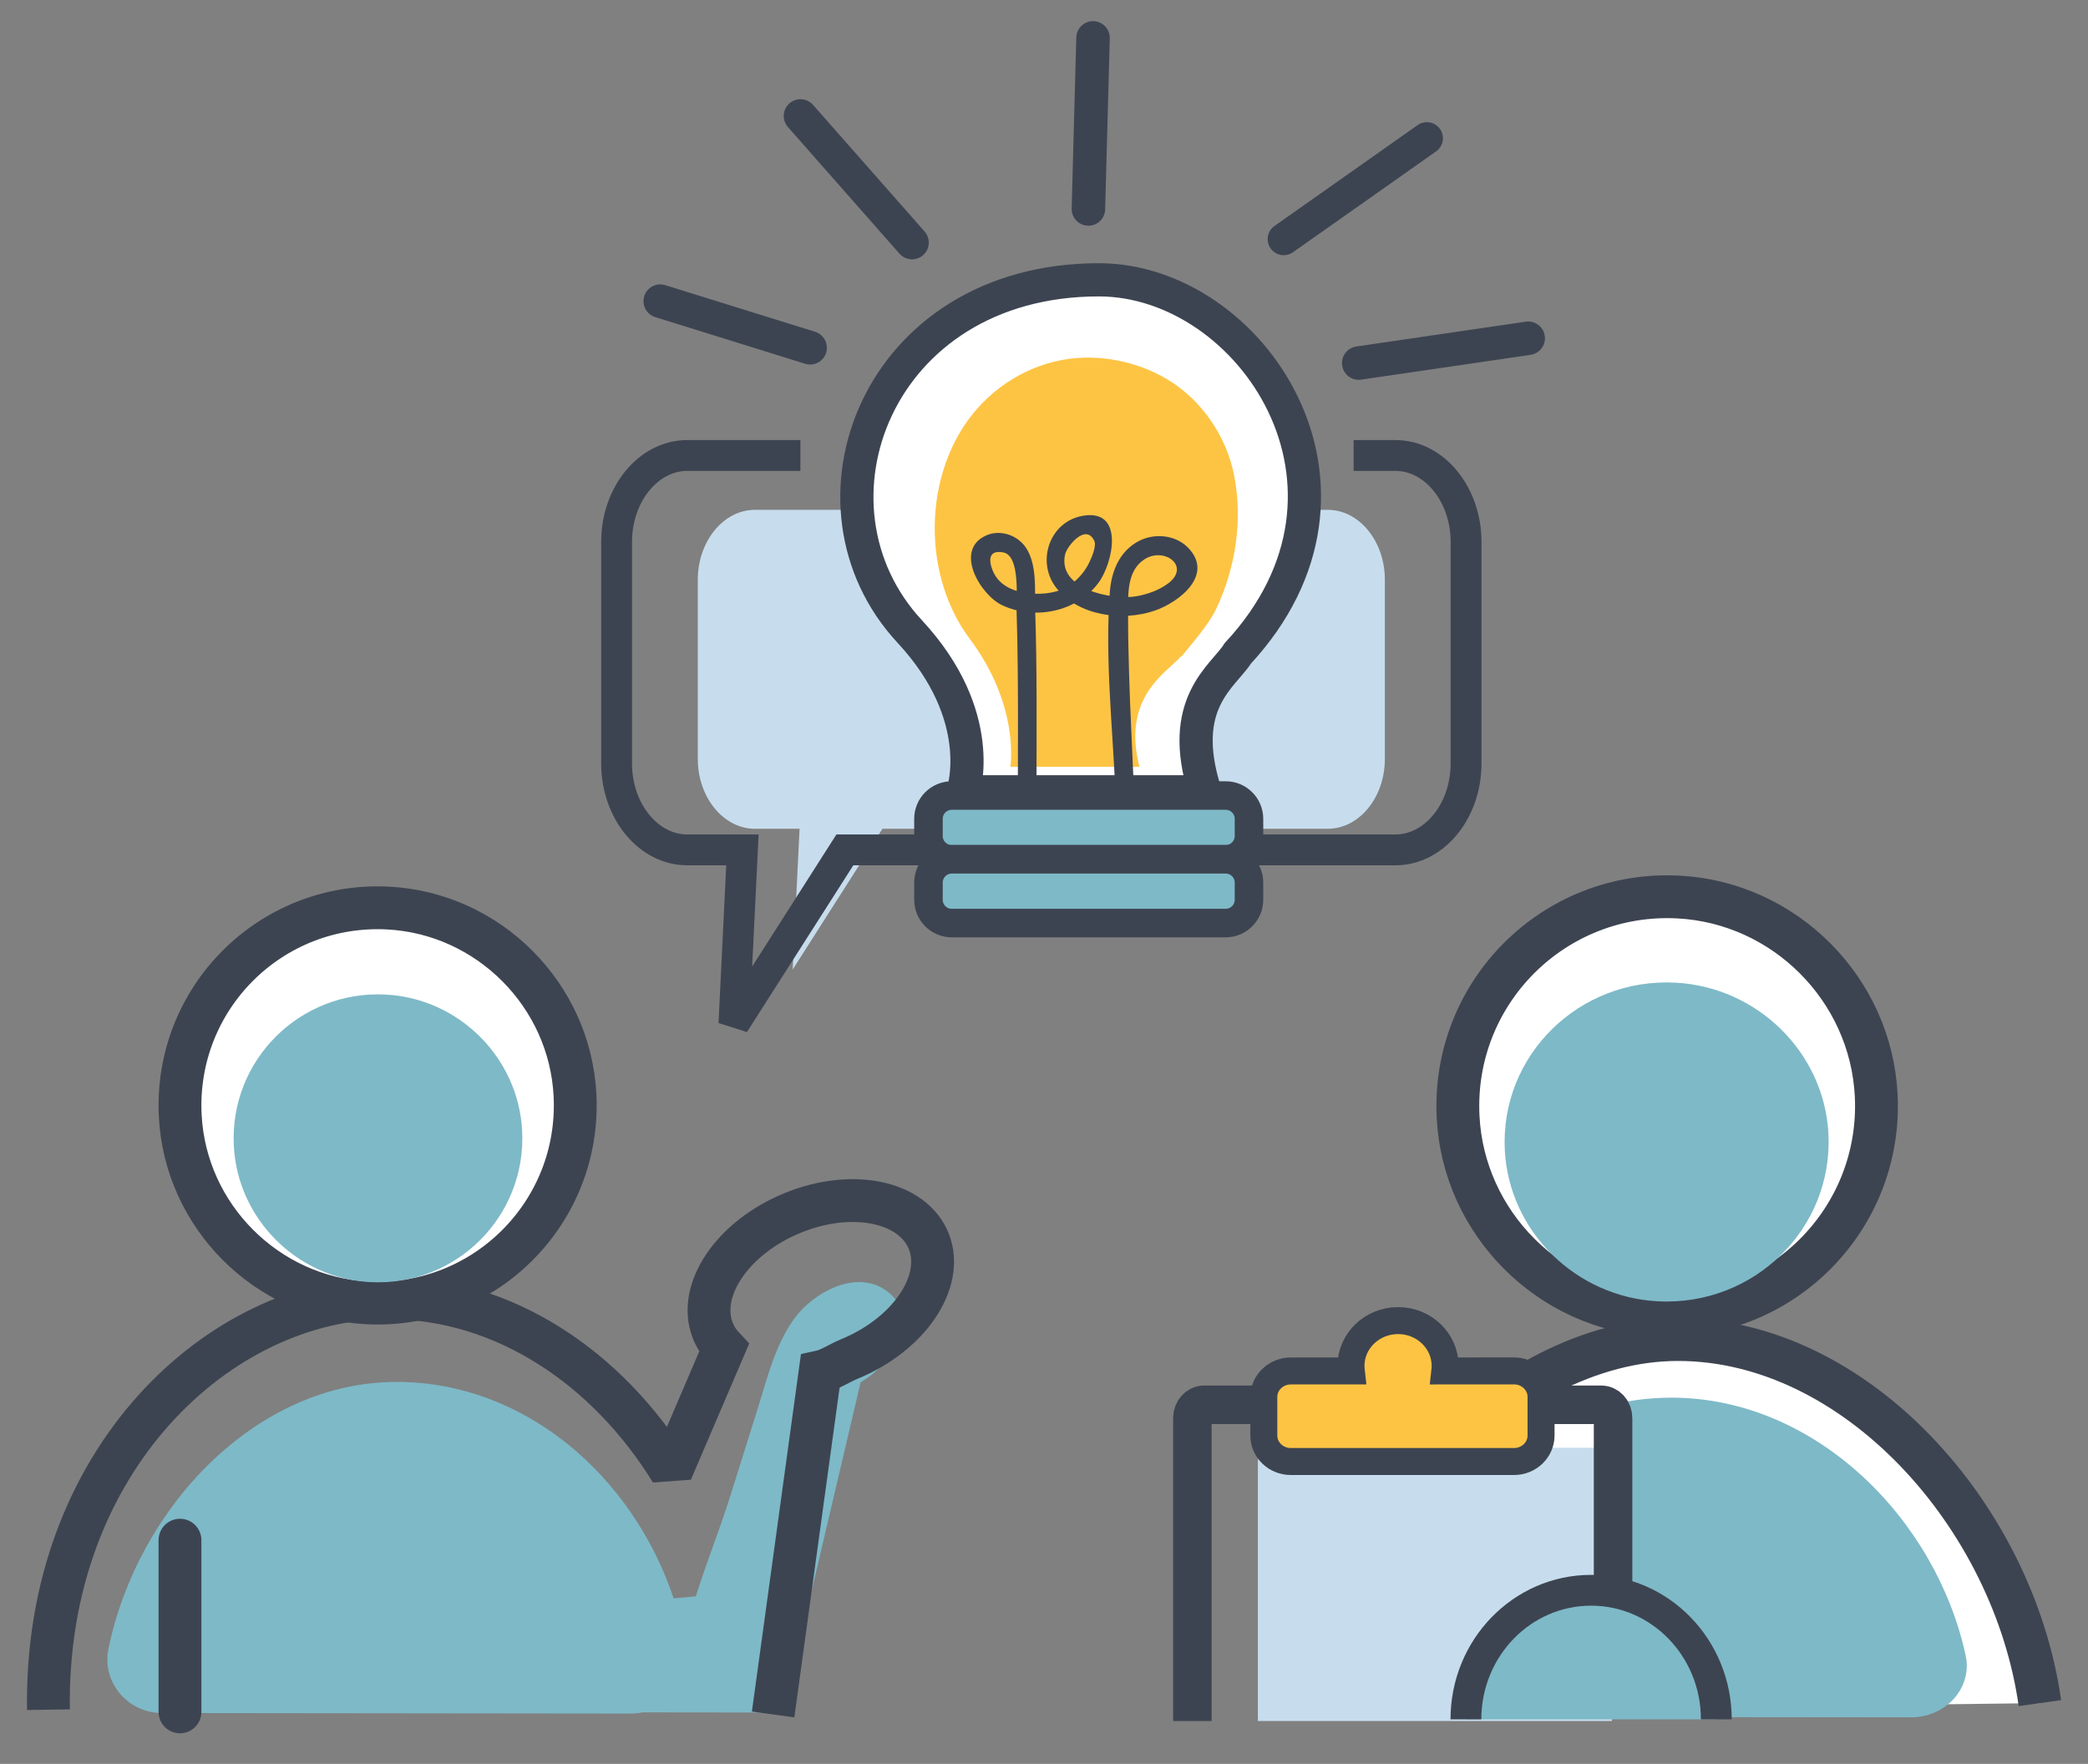 <?xml version="1.0" encoding="UTF-8" standalone="no"?>
<!DOCTYPE svg PUBLIC "-//W3C//DTD SVG 1.1//EN" "http://www.w3.org/Graphics/SVG/1.1/DTD/svg11.dtd">
<svg width="100%" height="100%" viewBox="0 0 2293 1937" version="1.1" xmlns="http://www.w3.org/2000/svg" xmlns:xlink="http://www.w3.org/1999/xlink" xml:space="preserve" xmlns:serif="http://www.serif.com/" style="fill-rule:evenodd;clip-rule:evenodd;stroke-miterlimit:2;">
    <rect x="0" y="0" width="2293" height="1937" fill="#808080" stroke="none"/>
    <g transform="matrix(1,0,0,1,-7019.77,-6106.57)">
        <g transform="matrix(4.167,0,0,4.167,0,0)">
            <path d="M2034.54,1599.82L1883.55,1599.82C1875.28,1599.82 1868.51,1608.1 1868.51,1618.22L1868.51,1665.47C1868.51,1675.59 1875.28,1683.87 1883.55,1683.87L1895.33,1683.87L1893.52,1720.95L1917.17,1683.87L2034.54,1683.87C2042.82,1683.87 2049.58,1675.59 2049.58,1665.47L2049.58,1618.22C2049.58,1608.1 2042.82,1599.82 2034.54,1599.82Z" style="fill:rgb(199,221,237);fill-rule:nonzero;"/>
        </g>
        <g transform="matrix(4.167,0,0,4.167,0,0)">
            <path d="M1713.19,1899.98C1720.85,1862.82 1752,1829.6 1789.23,1829.64C1822.74,1829.68 1851.26,1854.19 1862.15,1886.68L1867.99,1886.15C1871.02,1876.49 1874.06,1869.29 1877.09,1859.63C1879.47,1852.07 1881.84,1844.52 1884.21,1836.96C1886.77,1828.83 1888.79,1820.13 1893.87,1813.05C1898.84,1806.12 1910.41,1799.6 1918.55,1805.85C1927.72,1812.9 1919.15,1825.42 1911.42,1829.72L1890.98,1916.77L1853.94,1916.73C1852.97,1916.92 1851.97,1917.04 1850.94,1917.04L1727.33,1916.9C1718.19,1916.89 1711.39,1908.71 1713.19,1899.98Z" style="fill:rgb(126,185,199);fill-rule:nonzero;"/>
        </g>
        <g transform="matrix(4.167,0,0,4.167,0,0)">
            <path d="M1697.38,1916.02C1696.37,1850.03 1742.79,1807.41 1786.92,1807.46C1817.62,1807.49 1844.78,1826.06 1861.5,1853.19L1875.42,1820.69C1874.14,1819.34 1873.11,1817.81 1872.44,1816.06C1868.3,1805.43 1877.71,1791.58 1893.45,1785.13C1909.18,1778.67 1925.29,1782.05 1929.42,1792.68C1933.55,1803.32 1924.14,1817.17 1908.41,1823.62C1905.85,1824.67 1903.28,1826.45 1900.75,1826.99L1888.36,1917.28" style="fill:none;stroke:rgb(61,68,81);stroke-width:11.29px;"/>
        </g>
        <g transform="matrix(4.167,0,0,4.167,0,0)">
            <path d="M1781.38,1808.8C1812.28,1810.38 1837.68,1785.02 1836.15,1754.12C1834.84,1727.65 1813.36,1706.13 1786.89,1704.76C1755.98,1703.16 1730.55,1728.54 1732.11,1759.46C1733.43,1785.92 1754.92,1807.44 1781.38,1808.8Z" style="fill:white;fill-rule:nonzero;"/>
        </g>
        <g transform="matrix(4.167,0,0,4.167,0,0)">
            <path d="M1781.38,1808.8C1812.28,1810.38 1837.68,1785.02 1836.15,1754.12C1834.84,1727.65 1813.36,1706.13 1786.89,1704.76C1755.98,1703.16 1730.55,1728.54 1732.11,1759.46C1733.43,1785.92 1754.92,1807.44 1781.38,1808.8Z" style="fill:none;stroke:rgb(61,68,81);stroke-width:11.29px;"/>
        </g>
        <g transform="matrix(4.167,0,0,4.167,0,0)">
            <path d="M1782.2,1803.34C1804.77,1804.51 1823.33,1786.05 1822.22,1763.54C1821.28,1744.26 1805.6,1728.57 1786.27,1727.56C1763.69,1726.38 1745.11,1744.86 1746.23,1767.38C1747.19,1786.66 1762.87,1802.34 1782.2,1803.34Z" style="fill:rgb(126,185,199);fill-rule:nonzero;"/>
        </g>
        <g transform="matrix(4.167,0,0,4.167,0,0)">
            <path d="M1732.04,1916.6L1732.04,1871.35" style="fill:none;stroke:rgb(61,68,81);stroke-width:11.29px;stroke-linecap:round;"/>
        </g>
        <g transform="matrix(4.167,0,0,4.167,0,0)">
            <path d="M2121.07,1812.04C2153.79,1813.72 2180.69,1786.86 2179.07,1754.13C2177.68,1726.1 2154.93,1703.3 2126.9,1701.85C2094.16,1700.16 2067.23,1727.04 2068.88,1759.78C2070.28,1787.81 2093.04,1810.6 2121.07,1812.04Z" style="fill:white;fill-rule:nonzero;"/>
        </g>
        <g transform="matrix(4.167,0,0,4.167,0,0)">
            <path d="M2121.07,1812.04C2153.79,1813.72 2180.69,1786.86 2179.07,1754.13C2177.68,1726.1 2154.93,1703.3 2126.9,1701.85C2094.16,1700.16 2067.23,1727.04 2068.88,1759.78C2070.28,1787.81 2093.04,1810.6 2121.07,1812.04Z" style="fill:none;stroke:rgb(61,68,81);stroke-width:11.29px;"/>
        </g>
        <g transform="matrix(4.167,0,0,4.167,0,0)">
            <path d="M2028.95,1916.6C2035.11,1869.98 2080.19,1818.42 2126.93,1818.47C2173.68,1818.53 2215.24,1864.94 2222.21,1914.29" style="fill:white;fill-rule:nonzero;"/>
        </g>
        <g transform="matrix(4.167,0,0,4.167,0,0)">
            <path d="M2028.95,1916.6C2035.11,1869.98 2080.19,1818.42 2126.93,1818.47C2173.68,1818.53 2215.24,1864.94 2222.21,1914.29" style="fill:none;stroke:rgb(61,68,81);stroke-width:11.29px;"/>
        </g>
        <g transform="matrix(4.167,0,0,4.167,0,0)">
            <path d="M2121.59,1808.4C2146.91,1809.68 2167.73,1789.21 2166.48,1764.26C2165.4,1742.9 2147.79,1725.53 2126.1,1724.42C2100.76,1723.13 2079.92,1743.62 2081.19,1768.57C2082.28,1789.93 2099.89,1807.3 2121.59,1808.4Z" style="fill:rgb(126,185,199);fill-rule:nonzero;"/>
        </g>
        <g transform="matrix(4.167,0,0,4.167,0,0)">
            <path d="M2202.65,1901.76C2194.92,1865.92 2163.19,1833.83 2125.17,1833.79C2119.09,1833.78 2113.17,1834.6 2107.48,1836.12L2107.48,1917.96L2188.18,1918.04C2197.51,1918.05 2204.47,1910.19 2202.65,1901.76Z" style="fill:rgb(126,185,199);fill-rule:nonzero;"/>
        </g>
        <g transform="matrix(4.167,0,0,4.167,0,0)">
            <path d="M1934.59,1689.43L1907.27,1689.43L1878.03,1735.26L1880.27,1689.43L1865.71,1689.43C1855.48,1689.43 1847.11,1679.19 1847.11,1666.67L1847.11,1608.26C1847.11,1595.74 1855.48,1585.5 1865.71,1585.5L1895.55,1585.5" style="fill:none;stroke:rgb(61,68,81);stroke-width:8.13px;"/>
        </g>
        <g transform="matrix(4.167,0,0,4.167,0,0)">
            <path d="M2010.78,1689.43L2052.39,1689.43C2062.61,1689.43 2070.98,1679.19 2070.98,1666.67L2070.98,1608.26C2070.98,1595.74 2062.61,1585.5 2052.39,1585.5L2041.35,1585.5" style="fill:none;stroke:rgb(61,68,81);stroke-width:8.13px;"/>
        </g>
        <g transform="matrix(4.167,0,0,4.167,0,0)">
            <path d="M2109.41,1919L2109.41,1850.83C2109.41,1848.71 2108.27,1846.99 2106.87,1846.99L2018.66,1846.99C2017.25,1846.99 2016.11,1848.71 2016.11,1850.83L2016.11,1919L2109.41,1919Z" style="fill:rgb(199,221,237);fill-rule:nonzero;"/>
        </g>
        <g transform="matrix(4.167,0,0,4.167,0,0)">
            <path d="M2109.72,1914.94L2109.72,1839.15C2109.72,1837.23 2108.32,1835.67 2106.6,1835.67L2001.97,1835.67C2000.25,1835.67 1998.85,1837.23 1998.85,1839.15L1998.85,1919" style="fill:none;stroke:rgb(61,68,81);stroke-width:10.15px;"/>
        </g>
        <g transform="matrix(4.167,0,0,4.167,0,0)">
            <path d="M2083.62,1826.74L2065.39,1826.75C2065.44,1826.31 2065.47,1825.87 2065.47,1825.42C2065.46,1818.83 2059.91,1813.48 2053.06,1813.48C2046.21,1813.48 2040.65,1818.83 2040.65,1825.42C2040.65,1825.87 2040.68,1826.31 2040.73,1826.75L2024.8,1826.75C2020.87,1826.75 2017.68,1829.82 2017.68,1833.6L2017.68,1843.77C2017.68,1847.56 2020.87,1850.62 2024.8,1850.62L2083.62,1850.62C2087.55,1850.62 2090.74,1847.55 2090.74,1843.76L2090.74,1833.59C2090.74,1829.81 2087.55,1826.74 2083.62,1826.74Z" style="fill:rgb(253,196,68);fill-rule:nonzero;"/>
        </g>
        <g transform="matrix(4.167,0,0,4.167,0,0)">
            <path d="M2083.62,1826.74L2065.39,1826.75C2065.44,1826.31 2065.47,1825.87 2065.47,1825.42C2065.46,1818.83 2059.91,1813.48 2053.06,1813.48C2046.21,1813.48 2040.65,1818.83 2040.65,1825.42C2040.65,1825.87 2040.68,1826.31 2040.73,1826.75L2024.8,1826.75C2020.87,1826.75 2017.68,1829.82 2017.68,1833.6L2017.68,1843.77C2017.68,1847.56 2020.87,1850.62 2024.8,1850.62L2083.62,1850.62C2087.55,1850.62 2090.74,1847.55 2090.74,1843.76L2090.74,1833.59C2090.74,1829.81 2087.55,1826.74 2083.62,1826.74Z" style="fill:none;stroke:rgb(61,68,81);stroke-width:7.11px;"/>
        </g>
        <g transform="matrix(4.167,0,0,4.167,0,0)">
            <path d="M2070.94,1918.56C2070.94,1899.78 2085.71,1884.55 2103.93,1884.55C2122.15,1884.55 2136.93,1899.78 2136.93,1918.56" style="fill:rgb(126,185,199);fill-rule:nonzero;"/>
        </g>
        <g transform="matrix(4.167,0,0,4.167,0,0)">
            <path d="M2070.94,1918.56C2070.94,1899.78 2085.71,1884.55 2103.93,1884.55C2122.15,1884.55 2136.93,1899.78 2136.93,1918.56" style="fill:none;stroke:rgb(61,68,81);stroke-width:8.12px;"/>
        </g>
        <g transform="matrix(4.167,0,0,4.167,0,0)">
            <path d="M1974.21,1539.2C1921.09,1538.82 1893.52,1598.68 1924.36,1631.88C1945.11,1654.22 1938.43,1674.13 1938.43,1674.13L2002.19,1674.13C1994.72,1650.68 2007.04,1643.7 2010.82,1637.65C2051.36,1593.94 2023.79,1539.55 1974.21,1539.2Z" style="fill:white;fill-rule:nonzero;"/>
        </g>
        <g transform="matrix(4.167,0,0,4.167,0,0)">
            <path d="M1995.89,1638.38C1992.58,1642.43 1980.08,1648.8 1984.9,1667.54L1950.89,1667.54C1950.89,1667.54 1953.52,1651.63 1940.15,1633.77C1926.88,1616.07 1927.92,1587.59 1943.57,1571.61C1951.11,1563.91 1961.54,1559.41 1972.28,1559.71C1979.05,1559.9 1985.74,1561.71 1991.63,1565.07C2001.01,1570.4 2007.86,1580.29 2009.89,1590.89C2012.15,1602.66 2010.24,1615.19 2005.11,1625.96C2003.12,1630.14 1998.87,1634.88 1995.98,1638.49" style="fill:rgb(253,196,68);fill-rule:nonzero;"/>
        </g>
        <g transform="matrix(4.167,0,0,4.167,0,0)">
            <path d="M1974.21,1539.2C1915.52,1539.2 1893.52,1598.68 1924.36,1631.88C1945.11,1654.22 1938.43,1674.13 1938.43,1674.13L2002.19,1674.13C1994.72,1650.68 2007.04,1643.7 2010.82,1637.65C2051.36,1593.94 2014.34,1539.2 1974.21,1539.2Z" style="fill:none;stroke:rgb(61,68,81);stroke-width:8.75px;"/>
        </g>
        <g transform="matrix(4.167,0,0,4.167,0,0)">
            <path d="M1957.77,1672.83C1957.78,1657.35 1957.94,1641.87 1957.43,1626.4C1957.26,1621.21 1958.03,1614.29 1954.95,1609.74C1952.76,1606.5 1948.25,1604.93 1944.57,1606.54C1935.84,1610.37 1943.02,1622.32 1948.77,1624.98C1957.35,1628.96 1968.39,1626.68 1974.08,1619.09C1977.97,1613.89 1981.08,1599.41 1969.92,1601.4C1961.07,1602.98 1957.67,1613.62 1963,1620.4C1968.8,1627.78 1980.37,1629.28 1988.82,1626.42C1995.36,1624.2 2004.72,1616.93 1997.68,1609.76C1994.37,1606.4 1988.89,1605.9 1984.8,1608.01C1979.67,1610.65 1977.51,1615.97 1977.1,1621.45C1975.8,1638.85 1977.82,1656.82 1978.57,1674.22C1978.7,1677.37 1983.62,1677.38 1983.48,1674.22C1983.03,1663.69 1982.47,1653.16 1982.16,1642.62C1982,1637.36 1981.89,1632.1 1981.91,1626.84C1981.92,1622.02 1981.58,1615.92 1986.17,1612.89C1991.39,1609.46 1998.52,1614.67 1992.44,1619.23C1990.08,1621 1987,1622.08 1984.12,1622.59C1977.79,1623.71 1963.11,1620.79 1965.34,1611.45C1965.81,1609.48 1970.74,1603.22 1973.01,1608.01C1973.62,1609.29 1972.33,1612.3 1971.8,1613.43C1970.12,1617.07 1966.91,1620.18 1963.01,1621.3C1959.68,1622.25 1955.16,1622.16 1951.87,1620.96C1949.55,1620.11 1947.64,1618.71 1946.52,1616.47C1945.57,1614.57 1944.21,1610.12 1949.05,1611.05C1953.55,1611.92 1952.42,1623.39 1952.52,1626.4C1952.69,1631.56 1952.78,1636.72 1952.83,1641.88C1952.94,1652.19 1952.87,1662.51 1952.86,1672.83C1952.86,1675.99 1957.77,1675.99 1957.77,1672.83Z" style="fill:rgb(61,68,81);fill-rule:nonzero;"/>
        </g>
        <g transform="matrix(4.167,0,0,4.167,0,0)">
            <path d="M2007.64,1691.91L1935.43,1691.91C1932.06,1691.91 1929.3,1689.16 1929.3,1685.79L1929.3,1681.23C1929.3,1677.86 1932.06,1675.11 1935.43,1675.11L2007.64,1675.11C2011.01,1675.11 2013.77,1677.86 2013.77,1681.23L2013.77,1685.79C2013.77,1689.16 2011.01,1691.91 2007.64,1691.91Z" style="fill:rgb(126,185,199);fill-rule:nonzero;"/>
        </g>
        <g transform="matrix(4.167,0,0,4.167,0,0)">
            <path d="M2007.64,1691.91L1935.43,1691.91C1932.06,1691.91 1929.3,1689.16 1929.3,1685.79L1929.3,1681.23C1929.3,1677.86 1932.06,1675.11 1935.43,1675.11L2007.64,1675.11C2011.01,1675.11 2013.77,1677.86 2013.77,1681.23L2013.77,1685.79C2013.77,1689.16 2011.01,1691.91 2007.64,1691.91Z" style="fill:none;stroke:rgb(61,68,81);stroke-width:7.52px;"/>
        </g>
        <g transform="matrix(4.167,0,0,4.167,0,0)">
            <path d="M2007.64,1708.72L1935.43,1708.72C1932.06,1708.72 1929.3,1705.96 1929.3,1702.59L1929.3,1698.04C1929.3,1694.67 1932.06,1691.91 1935.43,1691.91L2007.64,1691.91C2011.01,1691.91 2013.77,1694.67 2013.77,1698.04L2013.77,1702.59C2013.77,1705.96 2011.01,1708.72 2007.64,1708.72Z" style="fill:rgb(126,185,199);fill-rule:nonzero;"/>
        </g>
        <g transform="matrix(4.167,0,0,4.167,0,0)">
            <path d="M2007.64,1708.72L1935.43,1708.72C1932.06,1708.72 1929.3,1705.96 1929.3,1702.59L1929.3,1698.04C1929.3,1694.67 1932.06,1691.91 1935.43,1691.91L2007.64,1691.91C2011.01,1691.91 2013.77,1694.67 2013.77,1698.04L2013.77,1702.59C2013.77,1705.96 2011.01,1708.72 2007.64,1708.72Z" style="fill:none;stroke:rgb(61,68,81);stroke-width:7.52px;"/>
        </g>
        <g transform="matrix(4.167,0,0,4.167,0,0)">
            <path d="M1971.45,1520.53L1972.67,1475.45" style="fill:none;stroke:rgb(61,68,81);stroke-width:8.83px;stroke-linecap:round;"/>
        </g>
        <g transform="matrix(4.167,0,0,4.167,0,0)">
            <path d="M2022.92,1528.48L2060.65,1501.89" style="fill:none;stroke:rgb(61,68,81);stroke-width:8.47px;stroke-linecap:round;"/>
        </g>
        <g transform="matrix(4.167,0,0,4.167,0,0)">
            <path d="M2042.69,1561.14L2087.35,1554.6" style="fill:none;stroke:rgb(61,68,81);stroke-width:8.83px;stroke-linecap:round;"/>
        </g>
        <g transform="matrix(4.167,0,0,4.167,0,0)">
            <path d="M1858.61,1544.82L1898.11,1557.11" style="fill:none;stroke:rgb(61,68,81);stroke-width:8.83px;stroke-linecap:round;"/>
        </g>
        <g transform="matrix(4.167,0,0,4.167,0,0)">
            <path d="M1924.97,1529.39L1895.57,1496.02" style="fill:none;stroke:rgb(61,68,81);stroke-width:8.83px;stroke-linecap:round;"/>
        </g>
    </g>
</svg>
